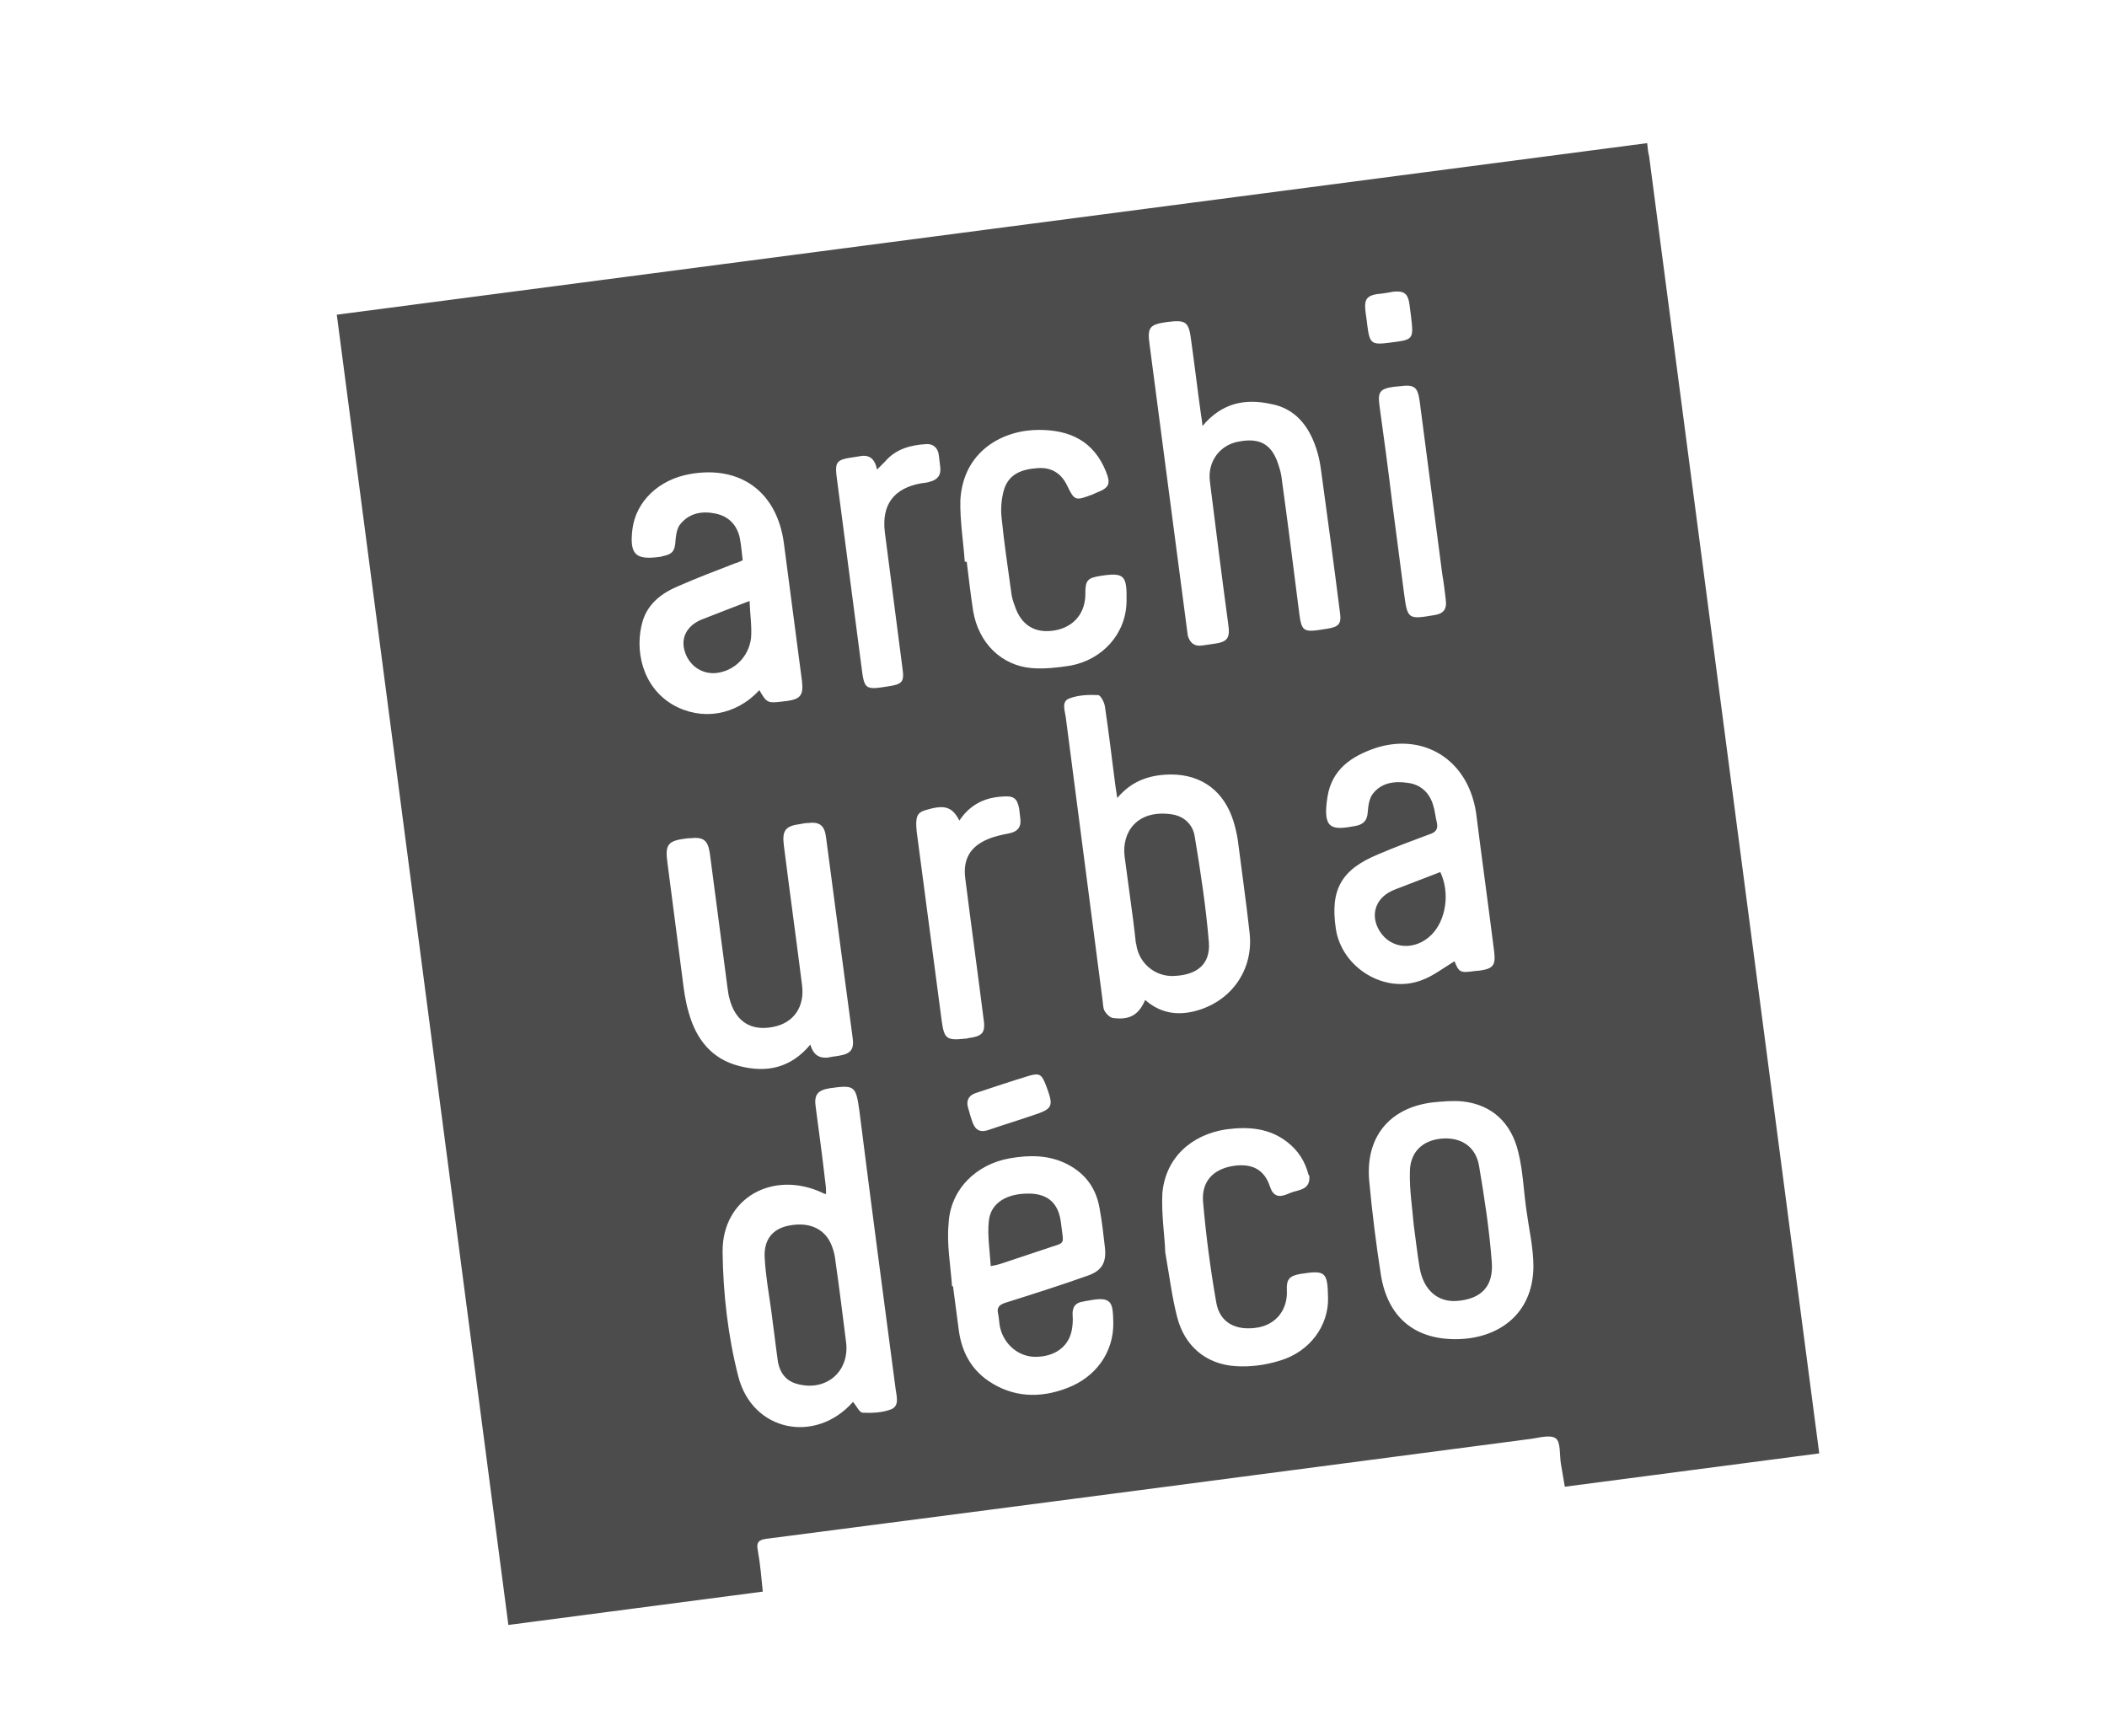<?xml version="1.0" encoding="utf-8"?>
<!-- Generator: Adobe Illustrator 24.3.0, SVG Export Plug-In . SVG Version: 6.00 Build 0)  -->
<svg version="1.1" id="Calque_1" xmlns="http://www.w3.org/2000/svg" xmlns:xlink="http://www.w3.org/1999/xlink" x="0px" y="0px"
	 viewBox="0 0 42.98 35.42" style="enable-background:new 0 0 42.98 35.42;" xml:space="preserve">
<style type="text/css">
	.st0{fill:#4D4C4C;}
	.st1{opacity:0.4;}
	.st2{opacity:0.6;}
	.st3{fill-rule:evenodd;clip-rule:evenodd;fill:#4D4C4C;}
	.st4{clip-path:url(#SVGID_2_);fill:#4D4C4C;}
	.st5{clip-path:url(#SVGID_4_);fill:#4D4C4C;}
	.st6{clip-path:url(#SVGID_6_);fill:#4D4C4C;}
	.st7{clip-path:url(#SVGID_8_);}
	.st8{clip-path:url(#SVGID_20_);}
</style>
<g id="IrOhz6_2_">
	<g>
		<g>
			<path class="st0" d="M15.56,32.47c-1.73,0.23-3.46,0.45-5.19,0.68c-1.17-8.91-2.33-17.82-3.5-26.73
				c8.91-1.17,17.81-2.33,26.73-3.5c0.01,0.11,0.02,0.19,0.04,0.27c1.16,8.82,2.31,17.64,3.47,26.46c-1.73,0.23-3.46,0.45-5.19,0.68
				c-0.03-0.16-0.05-0.31-0.08-0.47c-0.03-0.18,0-0.45-0.11-0.52c-0.12-0.08-0.36,0-0.55,0.02c-5.18,0.68-10.35,1.36-15.53,2.03
				c-0.17,0.02-0.23,0.07-0.19,0.25C15.51,31.91,15.53,32.19,15.56,32.47z M17.4,28.6c0.07,0.08,0.13,0.21,0.19,0.22
				c0.2,0.01,0.41,0,0.59-0.07c0.17-0.07,0.11-0.26,0.09-0.41c-0.25-1.89-0.5-3.78-0.74-5.68c-0.07-0.51-0.1-0.53-0.6-0.46
				c-0.25,0.04-0.33,0.13-0.29,0.39c0.07,0.52,0.14,1.05,0.2,1.57c0.01,0.06,0.01,0.13,0.01,0.2c-0.04-0.01-0.05-0.01-0.06-0.02
				c-1.01-0.48-2.06,0.09-2.05,1.2c0.01,0.85,0.11,1.72,0.32,2.54C15.35,29.21,16.64,29.46,17.4,28.6z M22.79,16.28
				c-0.02-0.13-0.03-0.2-0.04-0.27c-0.07-0.53-0.13-1.06-0.21-1.59c-0.01-0.09-0.09-0.24-0.14-0.24c-0.2-0.01-0.41,0-0.59,0.07
				c-0.16,0.06-0.09,0.24-0.07,0.38c0.25,1.92,0.5,3.85,0.75,5.77c0.01,0.08,0.01,0.16,0.04,0.22c0.04,0.07,0.12,0.15,0.19,0.15
				c0.33,0.04,0.51-0.07,0.64-0.37c0.34,0.3,0.73,0.33,1.14,0.19c0.67-0.23,1.07-0.85,0.99-1.56c-0.07-0.63-0.16-1.26-0.24-1.89
				c-0.02-0.13-0.05-0.26-0.09-0.39c-0.19-0.6-0.63-0.94-1.25-0.95C23.5,15.8,23.11,15.9,22.79,16.28z M24.53,8.69
				c-0.01-0.1-0.02-0.16-0.03-0.22c-0.07-0.5-0.13-1.01-0.2-1.51c-0.05-0.4-0.1-0.44-0.5-0.39c-0.35,0.05-0.4,0.11-0.35,0.46
				c0.25,1.93,0.51,3.86,0.76,5.79c0.01,0.05,0.01,0.1,0.02,0.15c0.04,0.13,0.12,0.22,0.28,0.2c0.07-0.01,0.14-0.02,0.21-0.03
				c0.33-0.04,0.38-0.11,0.33-0.44c-0.13-0.96-0.25-1.92-0.37-2.88c-0.05-0.4,0.2-0.74,0.58-0.81c0.45-0.09,0.7,0.06,0.83,0.51
				c0.03,0.09,0.05,0.18,0.06,0.28c0.12,0.87,0.23,1.74,0.34,2.61c0.06,0.49,0.07,0.5,0.56,0.42c0.27-0.04,0.32-0.1,0.28-0.36
				c-0.12-0.95-0.25-1.91-0.38-2.86c-0.02-0.16-0.05-0.31-0.1-0.46c-0.15-0.46-0.43-0.82-0.93-0.91
				C25.41,8.13,24.93,8.21,24.53,8.69z M15.49,14.08c0.15,0.26,0.17,0.27,0.48,0.23c0.03,0,0.06-0.01,0.09-0.01
				c0.27-0.04,0.33-0.12,0.3-0.4c-0.12-0.94-0.25-1.88-0.37-2.82c-0.14-1.04-0.88-1.59-1.91-1.41c-0.64,0.11-1.11,0.56-1.18,1.13
				c-0.06,0.51,0.06,0.63,0.56,0.56c0.01,0,0.03,0,0.04-0.01c0.22-0.04,0.27-0.11,0.28-0.33c0.01-0.11,0.03-0.25,0.1-0.33
				c0.19-0.23,0.45-0.27,0.73-0.21c0.26,0.06,0.42,0.23,0.48,0.49c0.03,0.15,0.04,0.3,0.06,0.46c-0.05,0.02-0.1,0.05-0.15,0.06
				c-0.39,0.15-0.78,0.3-1.17,0.47c-0.33,0.14-0.61,0.35-0.72,0.71c-0.17,0.57-0.02,1.34,0.62,1.71
				C14.31,14.71,15.01,14.6,15.49,14.08z M19.42,26.24c0.01,0,0.02,0,0.02,0c0.04,0.3,0.08,0.61,0.12,0.91
				c0.06,0.43,0.25,0.78,0.6,1.02c0.5,0.34,1.05,0.36,1.6,0.15c0.59-0.22,0.96-0.73,0.95-1.34c-0.01-0.4-0.02-0.54-0.49-0.45
				c-0.04,0.01-0.08,0.01-0.11,0.02c-0.17,0.02-0.24,0.11-0.23,0.28c0.01,0.11,0,0.22-0.02,0.32c-0.07,0.33-0.35,0.53-0.74,0.53
				c-0.34,0-0.64-0.25-0.72-0.6c-0.02-0.09-0.02-0.19-0.04-0.28c-0.03-0.12,0.02-0.18,0.14-0.22c0.57-0.18,1.14-0.36,1.7-0.56
				c0.28-0.1,0.37-0.27,0.34-0.56c-0.03-0.27-0.06-0.54-0.11-0.81c-0.07-0.41-0.29-0.71-0.66-0.9c-0.37-0.19-0.77-0.19-1.17-0.12
				c-0.69,0.12-1.22,0.64-1.25,1.34C19.31,25.38,19.39,25.81,19.42,26.24z M29.67,19.61c0.09,0.23,0.12,0.24,0.41,0.2
				c0.04,0,0.08-0.01,0.11-0.01c0.27-0.04,0.32-0.11,0.29-0.38c-0.12-0.95-0.25-1.89-0.37-2.84c-0.02-0.14-0.06-0.29-0.11-0.42
				c-0.31-0.81-1.11-1.17-1.94-0.9c-0.5,0.17-0.89,0.44-0.98,0.99c-0.11,0.68,0.09,0.69,0.57,0.6c0.16-0.03,0.24-0.11,0.25-0.28
				c0.01-0.13,0.03-0.28,0.1-0.37c0.17-0.23,0.44-0.27,0.71-0.23c0.26,0.03,0.44,0.19,0.52,0.44c0.04,0.12,0.05,0.25,0.08,0.37
				c0.03,0.13-0.02,0.2-0.15,0.24c-0.35,0.13-0.7,0.26-1.05,0.41c-0.75,0.31-0.98,0.72-0.86,1.52c0.12,0.79,0.99,1.33,1.74,1.05
				C29.22,19.92,29.44,19.75,29.67,19.61z M16.53,21.31c0.07,0.25,0.23,0.3,0.44,0.25c0.04-0.01,0.09-0.01,0.13-0.02
				c0.26-0.04,0.33-0.13,0.29-0.39c-0.08-0.6-0.16-1.2-0.24-1.8c-0.1-0.76-0.2-1.51-0.3-2.27c-0.03-0.24-0.13-0.32-0.37-0.29
				c-0.05,0-0.1,0.01-0.15,0.02c-0.31,0.04-0.38,0.13-0.34,0.44c0.12,0.95,0.25,1.89,0.37,2.84c0.06,0.45-0.17,0.78-0.59,0.86
				c-0.45,0.09-0.77-0.11-0.89-0.58c-0.02-0.07-0.03-0.15-0.04-0.22c-0.12-0.91-0.24-1.83-0.36-2.74c-0.04-0.27-0.13-0.34-0.4-0.31
				c-0.01,0-0.03,0-0.04,0c-0.43,0.05-0.48,0.12-0.42,0.54c0.1,0.77,0.2,1.54,0.3,2.31c0.03,0.24,0.06,0.48,0.13,0.71
				c0.15,0.54,0.47,0.95,1.04,1.09C15.64,21.89,16.13,21.79,16.53,21.31z M31.14,24.71C31.14,24.71,31.13,24.71,31.14,24.71
				c-0.06-0.4-0.07-0.81-0.17-1.21c-0.14-0.58-0.52-0.96-1.13-1.03c-0.2-0.02-0.42,0-0.62,0.02c-0.88,0.11-1.37,0.71-1.29,1.6
				c0.06,0.65,0.14,1.29,0.24,1.93c0.14,0.84,0.67,1.3,1.52,1.3c0.85,0,1.58-0.49,1.59-1.48C31.28,25.46,31.19,25.08,31.14,24.71z
				 M19.68,11.46c0.01,0,0.02,0,0.04,0c0.04,0.33,0.08,0.67,0.13,1c0.11,0.66,0.58,1.12,1.2,1.17c0.26,0.02,0.52-0.01,0.78-0.05
				c0.66-0.12,1.14-0.65,1.15-1.31c0.01-0.53-0.04-0.6-0.54-0.52c-0.25,0.04-0.3,0.09-0.3,0.34c0.01,0.41-0.23,0.7-0.62,0.77
				c-0.4,0.07-0.69-0.1-0.82-0.5c-0.03-0.08-0.06-0.17-0.07-0.26c-0.07-0.52-0.15-1.03-0.2-1.55c-0.02-0.18,0-0.39,0.05-0.56
				c0.1-0.33,0.38-0.42,0.69-0.44c0.27-0.02,0.47,0.1,0.59,0.34c0.16,0.33,0.17,0.33,0.52,0.2c0.03-0.01,0.06-0.03,0.09-0.04
				c0.26-0.1,0.29-0.18,0.19-0.43C22.31,9,21.83,8.77,21.19,8.77c-0.72,0-1.54,0.42-1.6,1.43C19.58,10.62,19.65,11.04,19.68,11.46z
				 M23.77,25.55c0.09,0.52,0.14,0.92,0.24,1.31c0.15,0.6,0.59,0.97,1.19,1.01c0.3,0.02,0.61-0.02,0.9-0.11
				c0.62-0.18,1.01-0.72,0.99-1.3c-0.01-0.52-0.06-0.55-0.57-0.47c-0.22,0.04-0.28,0.11-0.27,0.33c0.02,0.39-0.21,0.69-0.58,0.76
				c-0.45,0.08-0.79-0.09-0.86-0.51c-0.12-0.68-0.21-1.37-0.27-2.06c-0.03-0.4,0.2-0.65,0.59-0.72c0.29-0.05,0.64-0.02,0.78,0.43
				c0.01,0.02,0.02,0.05,0.03,0.07c0.1,0.17,0.25,0.1,0.37,0.05c0.16-0.07,0.41-0.05,0.4-0.33c0-0.02-0.01-0.04-0.02-0.05
				c-0.07-0.27-0.21-0.49-0.43-0.66c-0.37-0.29-0.8-0.32-1.25-0.26c-0.72,0.11-1.24,0.59-1.3,1.31
				C23.69,24.79,23.76,25.23,23.77,25.55z M19.57,16.74c-0.15-0.29-0.31-0.33-0.7-0.21c-0.17,0.05-0.2,0.15-0.17,0.44
				c0.17,1.29,0.34,2.57,0.51,3.86c0.05,0.36,0.1,0.4,0.47,0.36c0.02,0,0.04,0,0.06-0.01c0.31-0.04,0.37-0.11,0.32-0.42
				c-0.12-0.95-0.25-1.89-0.37-2.84c-0.05-0.39,0.1-0.65,0.46-0.8c0.14-0.06,0.29-0.09,0.44-0.12c0.19-0.04,0.25-0.15,0.22-0.33
				c-0.01-0.06-0.01-0.11-0.02-0.17c-0.04-0.22-0.12-0.27-0.34-0.25C20.09,16.27,19.79,16.41,19.57,16.74z M17.89,9.58
				c-0.05-0.25-0.18-0.31-0.37-0.27c-0.02,0-0.04,0.01-0.06,0.01c-0.42,0.06-0.44,0.08-0.38,0.51c0.16,1.25,0.33,2.5,0.49,3.75
				c0.06,0.49,0.07,0.5,0.56,0.42c0.27-0.04,0.32-0.09,0.28-0.36c-0.12-0.93-0.24-1.85-0.36-2.78c-0.07-0.56,0.18-0.9,0.74-1
				c0.06-0.01,0.11-0.01,0.17-0.03c0.16-0.04,0.24-0.13,0.22-0.3c-0.01-0.08-0.02-0.16-0.03-0.25c-0.02-0.15-0.12-0.23-0.26-0.22
				c-0.32,0.02-0.62,0.1-0.84,0.36C18,9.47,17.96,9.51,17.89,9.58z M28.4,10.26c0.08,0.61,0.16,1.22,0.24,1.84
				c0.07,0.53,0.08,0.54,0.61,0.45c0.2-0.03,0.27-0.12,0.24-0.33c-0.02-0.17-0.04-0.34-0.07-0.51c-0.15-1.17-0.31-2.35-0.46-3.52
				c-0.04-0.3-0.11-0.35-0.41-0.31c-0.04,0-0.08,0.01-0.11,0.01c-0.29,0.04-0.34,0.1-0.3,0.39C28.23,8.93,28.32,9.59,28.4,10.26z
				 M19.74,22.57c0.03,0.11,0.06,0.22,0.1,0.33c0.06,0.16,0.16,0.21,0.33,0.15c0.29-0.1,0.59-0.19,0.88-0.29
				c0.43-0.14,0.45-0.18,0.29-0.61c-0.09-0.23-0.13-0.27-0.36-0.2c-0.36,0.11-0.72,0.23-1.08,0.35
				C19.78,22.34,19.71,22.43,19.74,22.57z M28.78,6.43c-0.01-0.08-0.02-0.15-0.03-0.23c-0.03-0.21-0.11-0.27-0.32-0.25
				C28.32,5.97,28.2,5.99,28.09,6c-0.2,0.03-0.26,0.11-0.24,0.31c0.01,0.11,0.03,0.21,0.04,0.32c0.05,0.38,0.08,0.41,0.46,0.36
				C28.84,6.93,28.84,6.93,28.78,6.43z"/>
			<path class="st0" d="M15.73,26.72c-0.05-0.35-0.11-0.69-0.13-1.04c-0.03-0.39,0.16-0.62,0.51-0.68c0.43-0.08,0.75,0.09,0.87,0.45
				c0.03,0.08,0.05,0.17,0.06,0.26c0.08,0.56,0.15,1.12,0.22,1.68c0.07,0.6-0.42,1.01-1.01,0.84c-0.22-0.06-0.34-0.23-0.38-0.44
				C15.82,27.44,15.78,27.08,15.73,26.72C15.73,26.72,15.73,26.72,15.73,26.72z"/>
			<path class="st0" d="M23.06,18.36c-0.04-0.3-0.08-0.59-0.12-0.89c-0.06-0.5,0.26-0.95,0.94-0.86c0.26,0.03,0.45,0.2,0.49,0.45
				c0.12,0.72,0.23,1.44,0.29,2.17c0.03,0.44-0.24,0.66-0.71,0.68c-0.38,0.02-0.71-0.25-0.77-0.63c0-0.01,0-0.03-0.01-0.04
				C23.14,18.95,23.1,18.65,23.06,18.36z"/>
			<path class="st0" d="M15.29,12.26c0.01,0.28,0.05,0.52,0.03,0.76c-0.05,0.39-0.35,0.67-0.71,0.71c-0.3,0.03-0.57-0.16-0.65-0.47
				c-0.07-0.26,0.06-0.5,0.35-0.62C14.61,12.52,14.93,12.4,15.29,12.26z"/>
			<path class="st0" d="M20.21,25.83c-0.02-0.32-0.07-0.62-0.04-0.91c0.03-0.38,0.37-0.58,0.84-0.57c0.37,0.01,0.58,0.2,0.63,0.58
				c0.06,0.52,0.12,0.39-0.35,0.56c-0.29,0.1-0.58,0.19-0.87,0.29C20.36,25.8,20.31,25.81,20.21,25.83z"/>
			<path class="st0" d="M29.38,17.79c0.2,0.42,0.12,0.98-0.18,1.28c-0.33,0.33-0.83,0.3-1.06-0.08c-0.19-0.31-0.09-0.65,0.24-0.81
				c0.06-0.03,0.12-0.05,0.17-0.07C28.83,18,29.1,17.9,29.38,17.79z"/>
			<path class="st0" d="M28.84,25.01c-0.03-0.37-0.09-0.73-0.08-1.1c0-0.4,0.25-0.64,0.63-0.68c0.4-0.04,0.71,0.15,0.78,0.55
				c0.11,0.65,0.21,1.3,0.26,1.96c0.04,0.5-0.21,0.76-0.71,0.8c-0.39,0.03-0.68-0.22-0.76-0.67c-0.05-0.29-0.08-0.58-0.12-0.87
				C28.86,25.01,28.85,25.01,28.84,25.01z"/>
		</g>
	</g>
</g>
</svg>
